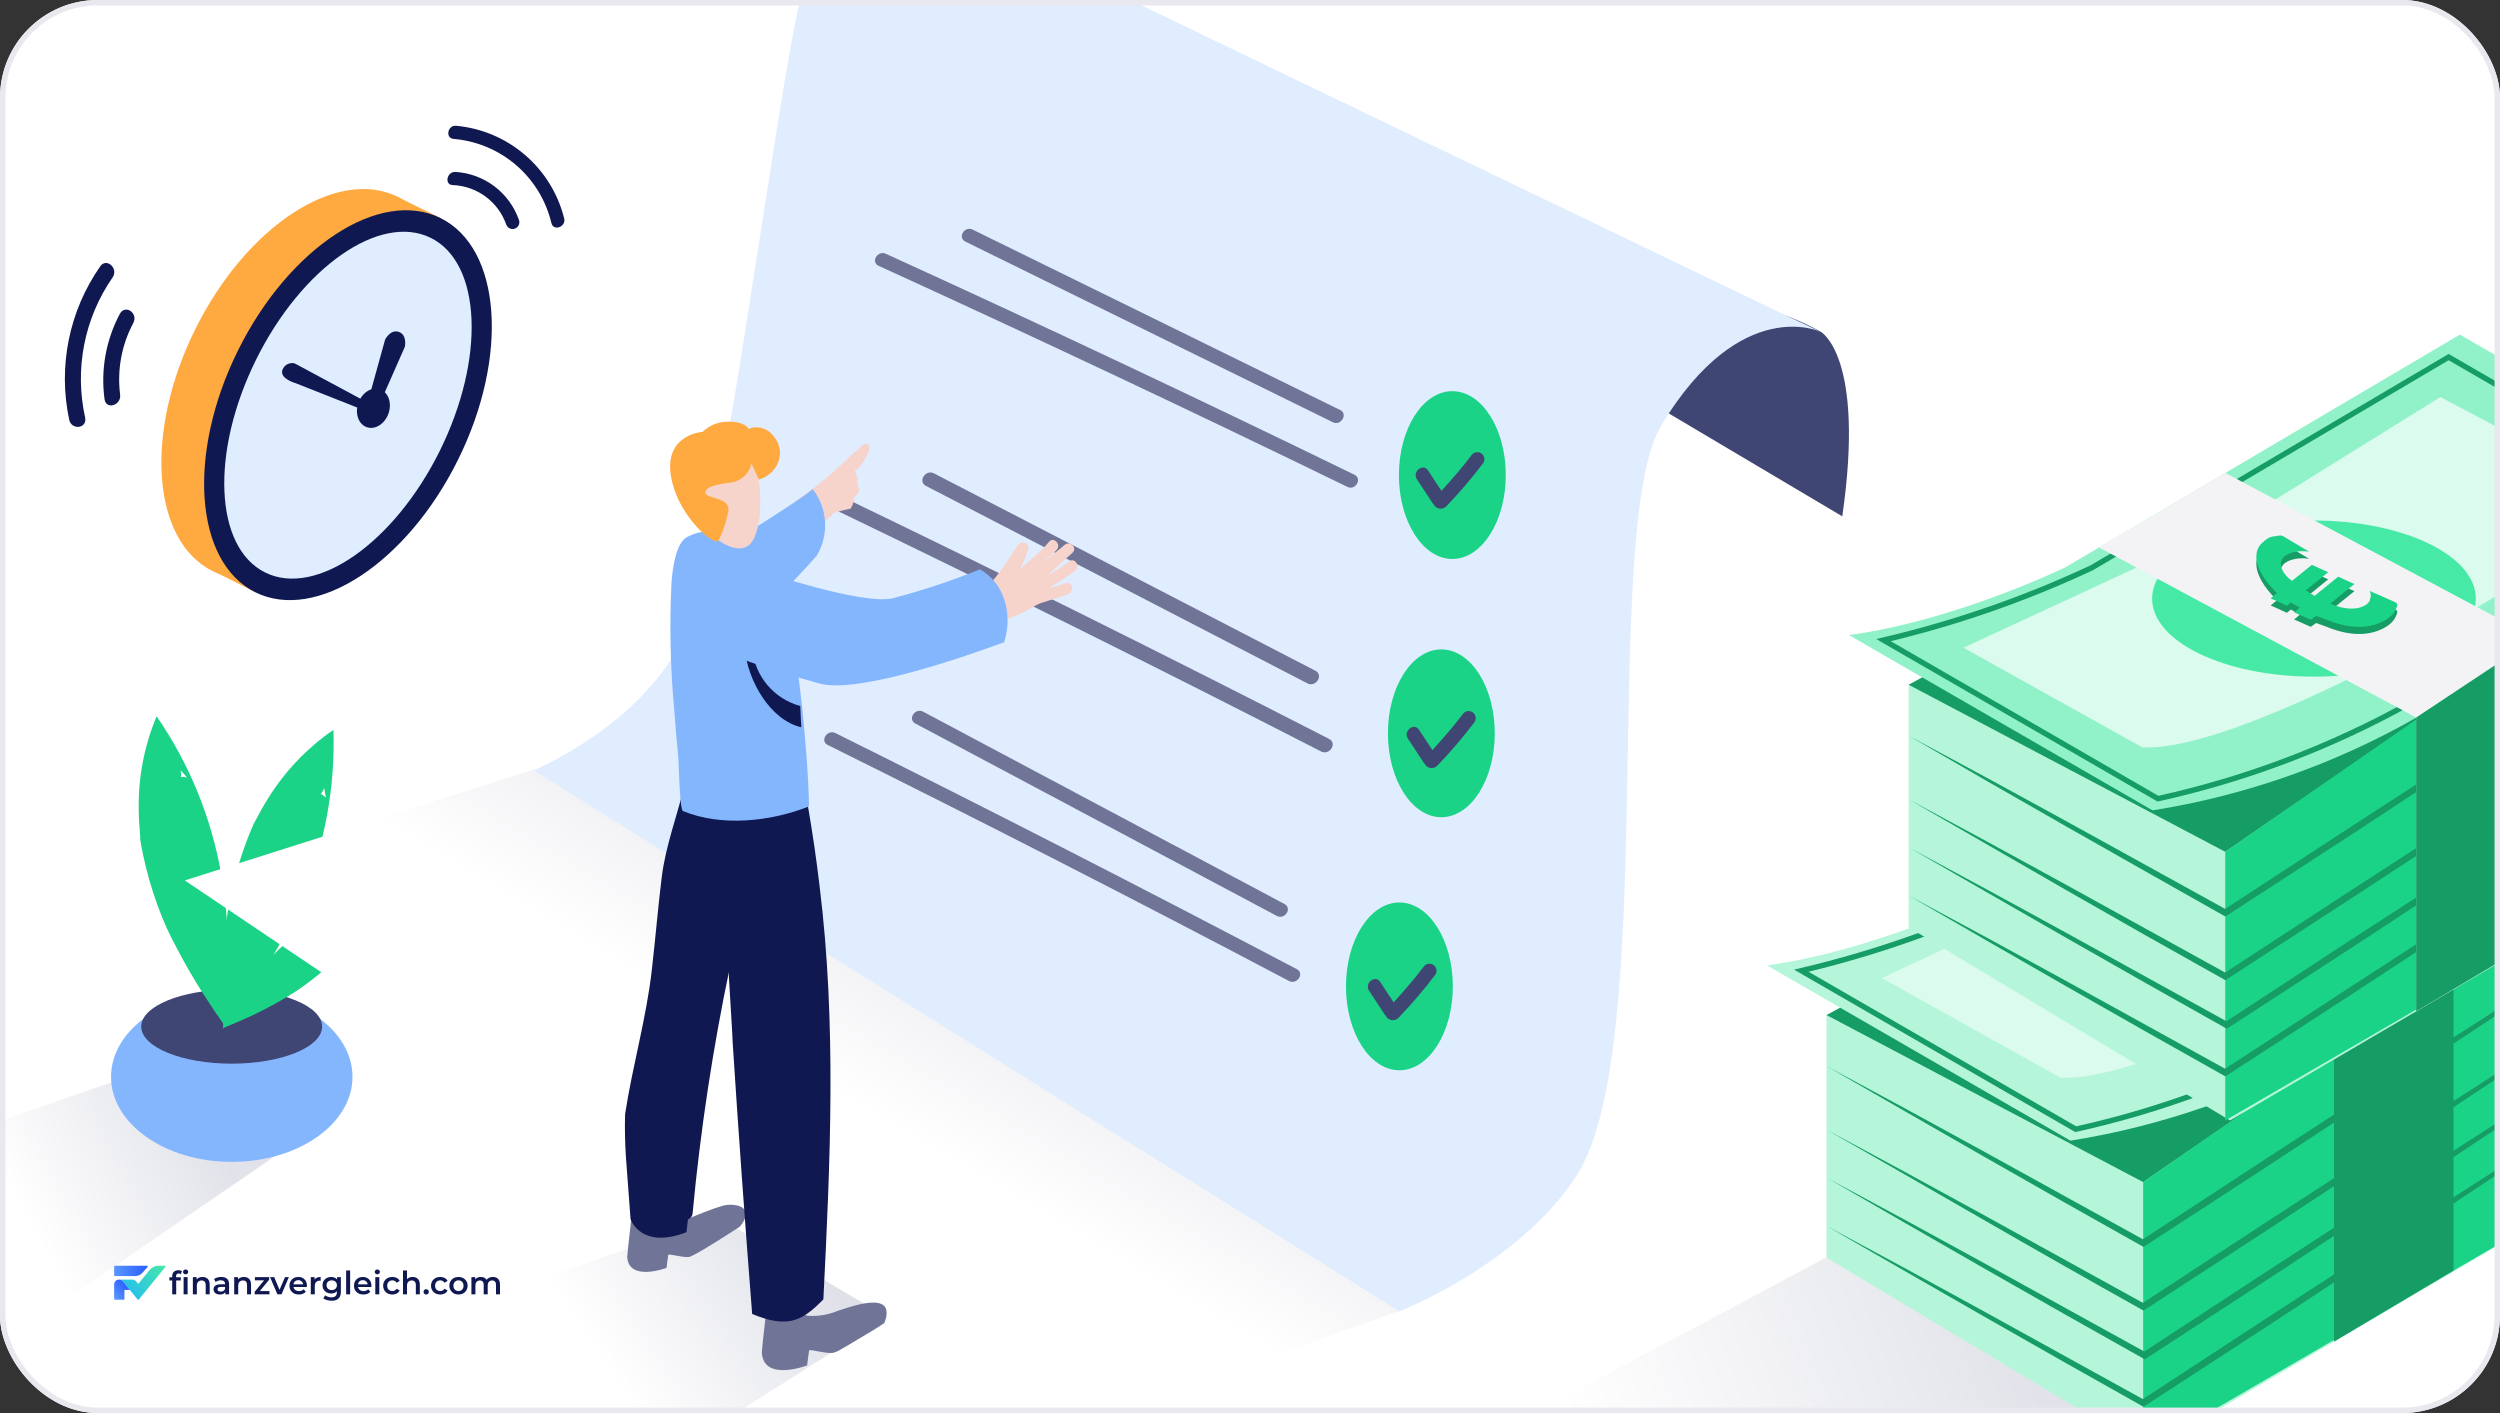 <?xml version="1.0" encoding="UTF-8"?>
<svg xmlns="http://www.w3.org/2000/svg" width="460" height="260" viewBox="0 0 460 260" fill="none">
  <rect x="0" y="0" width="460" height="260" fill="#333333" stroke="none"/>
  <g clip-path="url(#clip0_114_419)">
    <rect width="460" height="260" rx="18" fill="white"></rect>
    <path style="mix-blend-mode:multiply" opacity="0.3" d="M-87 236.455L24.361 197.807L55.149 209.598L-22.149 262.658C-33.485 255.315 -76.002 244.318 -87 236.455Z" fill="url(#paint0_linear_114_419)"></path>
    <path d="M42.644 213.787C54.912 213.787 64.858 206.779 64.858 198.134C64.858 189.489 54.912 182.48 42.644 182.48C30.375 182.48 20.43 189.489 20.43 198.134C20.43 206.779 30.375 213.787 42.644 213.787Z" fill="#84B6FE"></path>
    <path d="M42.631 195.715C51.822 195.715 59.273 192.66 59.273 188.892C59.273 185.124 51.822 182.069 42.631 182.069C33.439 182.069 25.988 185.124 25.988 188.892C25.988 192.66 33.439 195.715 42.631 195.715Z" fill="#404674"></path>
    <path d="M42.017 177.509C42.017 174.436 41.908 171.352 41.666 168.291C41.602 167.485 41.529 166.678 41.449 165.872C41.449 165.739 41.328 164.783 41.267 164.299C41.207 163.815 41.026 162.654 41.026 162.702C40.921 162.081 40.812 161.456 40.7 160.827C38.876 150.406 34.823 140.503 28.819 131.795C26.563 137.181 25.44 142.975 25.52 148.815C25.52 150.509 25.652 152.19 25.798 153.872C25.798 154.319 25.798 154.513 25.798 154.585C25.798 154.658 25.798 154.489 25.87 154.876C26.015 155.698 26.16 156.533 26.329 157.295C26.987 160.431 27.867 163.515 28.964 166.525C29.96 169.297 31.172 171.987 32.59 174.569C34.101 177.473 35.744 180.303 37.509 183.037C38.887 185.19 40.192 187.126 41.509 188.965C41.824 185.215 42.017 181.368 42.017 177.509ZM33.279 142.936C33.344 142.532 33.319 142.119 33.206 141.726C33.633 142.162 34.036 142.609 34.415 143.069C34.044 142.972 33.661 142.931 33.279 142.948V142.936Z" fill="#1AD387"></path>
    <path d="M47.746 179.892C49.414 177.303 50.985 174.654 52.435 171.945C52.814 171.243 53.184 170.533 53.547 169.815L54.248 168.4L54.913 166.924C55.163 166.344 55.408 165.759 55.65 165.17C59.755 155.408 61.701 144.873 61.355 134.287C56.544 137.597 52.467 141.863 49.377 146.819C48.471 148.247 47.673 149.723 46.876 151.223L46.537 151.852C46.537 151.852 46.598 151.767 46.441 152.13C46.114 152.904 45.788 153.678 45.486 154.465C44.346 157.455 43.421 160.524 42.718 163.646C42.047 166.51 41.603 169.422 41.389 172.356C41.086 175.622 40.953 178.888 40.941 182.166C40.941 184.731 40.941 187.005 41.099 189.316C43.431 186.267 45.667 183.134 47.746 179.892ZM59.058 146.021C59.326 145.717 59.524 145.358 59.638 144.969C59.759 145.565 59.868 146.166 59.965 146.771C59.699 146.497 59.393 146.265 59.058 146.082V146.021Z" fill="#1AD387"></path>
    <path d="M47.623 186.251C49.356 185.396 51.052 184.473 52.712 183.481L53.993 182.695L54.827 182.15L55.661 181.57L56.615 180.868C61.979 176.927 66.428 171.872 69.656 166.049C65.994 166.281 62.419 167.265 59.153 168.94C58.211 169.424 57.292 169.957 56.386 170.513L55.999 170.743C55.999 170.743 55.999 170.743 55.854 170.864C55.431 171.178 55.008 171.493 54.645 171.819C53.053 173.049 51.551 174.391 50.149 175.836C48.863 177.164 47.683 178.592 46.62 180.106C45.412 181.763 44.276 183.493 43.212 185.259C42.378 186.638 41.653 187.92 40.988 189.166C43.236 188.295 45.448 187.316 47.623 186.251ZM64.64 171.662C64.883 171.586 65.105 171.458 65.293 171.287C65.164 171.65 65.031 172.009 64.894 172.364C64.848 172.114 64.762 171.873 64.64 171.65V171.662Z" fill="#1AD387"></path>
    <path style="mix-blend-mode:multiply" d="M188.5 266L258 241L98.5 141.5L34 162C40.887 166.72 181.727 261.109 188.5 266Z" fill="url(#paint1_linear_114_419)"></path>
    <path d="M335.069 61.077C335.069 61.077 343.231 65.606 338.98 95.008L289.434 65.619C289.434 65.619 309.709 46.839 335.069 61.077Z" fill="#404674"></path>
    <path d="M335.07 61.077C335.07 61.077 320.376 54.017 305.733 78.16C294.285 97.07 305.486 192.586 290.087 216.312C279.474 232.795 257.451 241.291 257.451 241.291L98.158 141.742C98.158 141.742 118.238 133.481 125.8 117.064C132.163 103.269 143.233 15.27 147.249 0.041C149.987 -10.321 159.609 -15.998 169.975 -15.62C178.098 -15.359 185.022 -11.065 192.141 -7.633L236.472 13.717L328.303 57.893L335.07 61.077Z" fill="#E0EDFF"></path>
    <path style="mix-blend-mode:multiply" d="M12 265.695L132.139 224L163.234 242.374L81.963 293.963C69.733 286.042 23.865 274.178 12 265.695Z" fill="url(#paint2_linear_114_419)"></path>
    <path d="M267.23 102.852C272.659 102.852 277.061 95.94 277.061 87.413C277.061 78.887 272.659 71.975 267.23 71.975C261.8 71.975 257.398 78.887 257.398 87.413C257.398 95.94 261.8 102.852 267.23 102.852Z" fill="#1AD387"></path>
    <path d="M270.881 83.602C269.108 85.938 267.204 88.157 265.222 90.31L262.758 86.552C261.832 85.155 259.798 86.787 260.711 88.183L263.67 92.686C263.67 92.686 263.736 92.686 263.775 92.79C263.877 92.997 264.028 93.177 264.213 93.315C264.398 93.452 264.614 93.544 264.842 93.582C265.07 93.621 265.303 93.604 265.523 93.534C265.744 93.465 265.944 93.344 266.109 93.181C268.545 90.642 270.83 87.962 272.954 85.155C273.114 84.879 273.166 84.553 273.102 84.24C273.038 83.927 272.862 83.649 272.606 83.457C272.351 83.266 272.034 83.175 271.716 83.202C271.398 83.228 271.101 83.371 270.881 83.602Z" fill="#404674"></path>
    <path d="M265.208 150.368C270.638 150.368 275.039 143.456 275.039 134.929C275.039 126.403 270.638 119.491 265.208 119.491C259.779 119.491 255.377 126.403 255.377 134.929C255.377 143.456 259.779 150.368 265.208 150.368Z" fill="#1AD387"></path>
    <path d="M269.225 131.302C267.451 133.638 265.548 135.856 263.566 138.01L261.101 134.277C260.176 132.881 258.142 134.512 259.054 135.908L262.014 140.411C262.014 140.411 262.079 140.411 262.118 140.515C262.221 140.722 262.371 140.902 262.557 141.04C262.742 141.178 262.958 141.269 263.186 141.308C263.413 141.346 263.647 141.33 263.867 141.26C264.087 141.19 264.288 141.069 264.452 140.907C266.888 138.367 269.174 135.687 271.298 132.881C271.489 132.605 271.567 132.265 271.514 131.933C271.462 131.601 271.283 131.302 271.016 131.099C270.749 130.895 270.413 130.802 270.079 130.84C269.746 130.878 269.44 131.043 269.225 131.302Z" fill="#404674"></path>
    <path d="M257.489 196.932C262.919 196.932 267.32 190.02 267.32 181.493C267.32 172.967 262.919 166.055 257.489 166.055C252.06 166.055 247.658 172.967 247.658 181.493C247.658 190.02 252.06 196.932 257.489 196.932Z" fill="#1AD387"></path>
    <path d="M262.078 177.722C260.305 180.058 258.401 182.277 256.419 184.43L253.955 180.671C253.029 179.275 250.995 180.906 251.908 182.303L254.868 186.805C254.868 186.805 254.933 186.805 254.972 186.91C255.075 187.117 255.225 187.296 255.41 187.434C255.596 187.572 255.811 187.664 256.039 187.702C256.267 187.74 256.5 187.724 256.721 187.654C256.941 187.584 257.141 187.463 257.306 187.301C259.742 184.761 262.028 182.082 264.151 179.275C264.311 178.998 264.364 178.673 264.3 178.36C264.236 178.047 264.059 177.769 263.804 177.577C263.548 177.386 263.231 177.295 262.913 177.321C262.595 177.348 262.298 177.491 262.078 177.722Z" fill="#404674"></path>
    <path d="M246.627 75.459L178.969 42.246C177.47 41.515 176.101 43.733 177.666 44.477L245.271 77.704C246.705 78.421 248.074 76.203 246.627 75.459Z" fill="#707497"></path>
    <path d="M249.235 87.361C220.663 73.44 191.917 59.885 162.997 46.695C161.485 46.004 160.116 48.222 161.694 48.927C190.605 62.125 219.35 75.68 247.931 89.592C249.352 90.323 250.721 88.104 249.235 87.361Z" fill="#707497"></path>
    <path d="M242.038 123.419L171.851 87.1C170.3 86.29 168.813 88.6 170.378 89.409L240.565 125.742C242.117 126.538 243.603 124.228 242.038 123.419Z" fill="#707497"></path>
    <path d="M244.555 135.961C214.887 120.744 185.033 105.897 154.992 91.419C153.428 90.663 151.928 92.959 153.519 93.729C183.56 108.207 213.414 123.054 243.081 138.27C244.633 139.067 246.119 136.77 244.555 135.961Z" fill="#707497"></path>
    <path d="M236.354 166.342L169.857 130.949C168.384 130.166 166.937 132.346 168.423 133.129L234.92 168.522C236.393 169.305 237.828 167.138 236.354 166.342Z" fill="#707497"></path>
    <path d="M238.608 178.322C210.497 163.532 182.203 149.054 153.727 134.89C152.24 134.146 150.793 136.326 152.293 137.07C180.76 151.19 209.054 165.668 237.174 180.502C238.647 181.258 240.108 179.105 238.608 178.322Z" fill="#707497"></path>
    <path d="M124.066 225.343C124.066 225.343 131.954 221.833 133.858 221.689C135.762 221.545 138.93 222.198 136.166 225.682C136.166 225.682 127.873 231.111 126.778 231.281C125.683 231.451 123.023 230.616 122.958 230.903C122.892 231.19 122.645 233.291 122.645 233.291C122.645 233.291 115.708 235.901 115.408 231.294C115.408 230.694 116.412 222.068 116.412 222.068" fill="#707497"></path>
    <path d="M115.016 204.997C116.385 196.071 118.927 187.418 119.944 178.388C120.596 172.711 121.066 166.995 121.77 161.318C122.474 155.641 124.586 150.146 125.942 144.522C125.977 144.391 125.968 144.252 125.916 144.127C125.864 144.002 125.773 143.897 125.655 143.83C125.655 143.634 125.772 143.439 125.838 143.243C126.542 142.577 127.259 141.938 127.95 141.337L137.651 147.863C137.651 147.863 137.651 153.801 137.286 162.427C136.164 167.451 135.304 171.928 134.026 176.691C134.161 176.844 134.259 177.026 134.311 177.223C134.363 177.42 134.368 177.627 134.326 177.826C131.171 192.822 128.872 207.985 127.441 223.242C127.423 223.494 127.332 223.736 127.18 223.937C127.027 224.139 126.819 224.292 126.581 224.377L126.307 226.726C117.871 229.989 116.02 224.312 116.02 224.312C116.02 224.312 115.641 219.47 115.159 212.762C115.003 210.152 114.937 207.568 115.016 204.997Z" fill="#101851"></path>
    <path d="M174.826 111.948L175.047 112.026C174.943 111.891 174.872 111.732 174.84 111.564C174.809 111.396 174.817 111.222 174.866 111.058C174.914 110.894 175.001 110.743 175.118 110.619C175.236 110.495 175.382 110.4 175.543 110.343C176.012 110.186 176.495 110.056 176.977 109.899C177.015 109.842 177.059 109.79 177.108 109.742C177.264 109.603 177.434 109.48 177.616 109.377C177.701 109.248 177.817 109.141 177.954 109.068C178.091 108.995 178.244 108.958 178.398 108.959H178.763C179.168 108.868 179.585 108.79 180.067 108.698L181.541 108.372C181.585 108.238 181.656 108.113 181.749 108.007C183.78 105.564 185.632 102.978 187.291 100.268C187.891 99.354 189.586 99.903 189.168 101.051C188.783 102.346 188.281 103.604 187.669 104.809C189.846 102.591 191.033 102.095 193.015 99.694C193.862 98.676 195.296 100.137 194.462 101.142C193.954 101.756 191.946 103.309 191.437 103.909C192.415 103.008 194.892 101.155 195.883 100.268C196.874 99.38 198.321 100.842 197.331 101.716C195.749 103.126 194.188 104.557 192.65 106.01C194.045 105.149 195.414 104.248 196.744 103.283C197.813 102.5 198.83 104.287 197.774 105.057C196.248 106.167 194.671 107.198 193.054 108.163C194.074 107.952 195.076 107.664 196.053 107.302C197.278 106.819 197.813 108.803 196.6 109.286C195.596 109.677 194.553 110.004 193.523 110.33L191.972 110.826C191.363 110.989 190.783 111.244 190.251 111.583C188.233 112.827 186.033 113.747 183.731 114.31L183.301 114.571C183.166 114.648 183.013 114.688 182.858 114.688C182.702 114.688 182.55 114.648 182.414 114.571C179.694 115.112 176.877 114.886 174.278 113.919C173.066 113.475 173.613 111.491 174.826 111.948Z" fill="#F6D4CC"></path>
    <path d="M144.706 95.322C145.085 94.9 145.495 94.507 145.932 94.147C145.923 94.177 145.923 94.209 145.932 94.238C145.923 94.279 145.928 94.322 145.945 94.36C145.962 94.398 145.991 94.43 146.028 94.45C146.064 94.47 146.106 94.479 146.147 94.473C146.189 94.468 146.227 94.45 146.258 94.421L147.066 93.808C147.019 93.906 146.988 94.012 146.975 94.121C146.947 94.333 147 94.547 147.124 94.721C147.247 94.895 147.431 95.016 147.64 95.061C147.76 95.096 147.886 95.104 148.009 95.084C148.133 95.064 148.25 95.017 148.353 94.945C148.455 94.874 148.541 94.781 148.602 94.672C148.664 94.563 148.7 94.442 148.709 94.317L149.048 94.121C149.035 94.207 149.035 94.296 149.048 94.382C149.046 94.507 149.076 94.63 149.134 94.74C149.192 94.85 149.277 94.944 149.381 95.013C149.485 95.082 149.604 95.124 149.728 95.134C149.852 95.145 149.977 95.124 150.091 95.074L150.443 94.917C150.502 94.977 150.574 95.025 150.652 95.056C150.731 95.088 150.815 95.103 150.899 95.1C151.666 95.111 152.432 95.076 153.194 94.995C153.155 94.959 153.125 94.914 153.107 94.864C153.089 94.814 153.084 94.76 153.091 94.707C153.099 94.654 153.12 94.604 153.151 94.561C153.183 94.518 153.224 94.483 153.273 94.46C154.264 94.112 155.279 93.837 156.311 93.638H156.428L156.506 93.573C156.935 92.995 157.134 92.279 157.067 91.563C157.36 91.386 157.609 91.145 157.797 90.858C157.984 90.571 158.104 90.246 158.149 89.906C158.083 89.875 158.029 89.825 157.993 89.762C157.906 89.612 157.844 89.449 157.81 89.279C157.727 89.036 157.687 88.78 157.693 88.522C157.695 88.461 157.716 88.401 157.754 88.352C157.791 88.303 157.843 88.267 157.901 88.248C157.732 87.713 157.51 87.178 157.301 86.695C158.583 85.616 159.518 84.181 159.987 82.571C160.034 82.421 160.032 82.26 159.98 82.111C159.928 81.963 159.829 81.835 159.699 81.747C159.568 81.659 159.413 81.615 159.256 81.623C159.099 81.63 158.948 81.688 158.827 81.788C158.335 82.194 157.869 82.63 157.432 83.093C157.33 83.117 157.236 83.166 157.158 83.237C154.827 85.544 152.372 87.722 149.804 89.762C149.374 90.102 144.302 93.599 144.589 93.847C144.484 93.912 139.386 99.367 144.706 95.322ZM147.431 94.017C147.44 94.044 147.454 94.069 147.473 94.09C147.492 94.111 147.515 94.127 147.541 94.139C147.567 94.15 147.595 94.155 147.624 94.154C147.652 94.154 147.68 94.147 147.705 94.134C147.767 94.225 147.848 94.301 147.943 94.358C148.037 94.414 148.143 94.449 148.253 94.46C148.228 94.518 148.192 94.57 148.147 94.613C148.102 94.657 148.049 94.691 147.991 94.714C147.933 94.737 147.871 94.748 147.808 94.747C147.746 94.746 147.684 94.733 147.627 94.708C147.569 94.683 147.518 94.647 147.474 94.603C147.431 94.558 147.396 94.505 147.373 94.446C147.35 94.388 147.339 94.326 147.34 94.263C147.341 94.201 147.354 94.139 147.379 94.082L147.431 94.017Z" fill="#F6D4CC"></path>
    <path d="M145.605 93.964C146.557 93.655 147.442 93.168 148.212 92.528C148.364 92.393 148.541 92.288 148.733 92.222C148.925 92.156 149.128 92.128 149.331 92.141C149.534 92.155 149.732 92.209 149.914 92.3C150.096 92.391 150.258 92.517 150.39 92.672C150.576 92.314 150.737 91.943 150.872 91.563C151.031 91.189 151.326 90.889 151.697 90.724C152.068 90.558 152.487 90.54 152.871 90.673C153.255 90.805 153.575 91.078 153.765 91.437C153.955 91.796 154.003 92.214 153.897 92.607C153.425 94.16 152.482 95.528 151.198 96.522C149.875 97.355 148.413 97.943 146.882 98.258C146.609 98.319 146.325 98.31 146.057 98.23C145.789 98.151 145.545 98.004 145.349 97.805C145.153 97.605 145.011 97.358 144.938 97.088C144.864 96.817 144.86 96.533 144.927 96.261L144.835 96.104C144.657 95.718 144.637 95.277 144.781 94.876C144.925 94.475 145.221 94.148 145.605 93.964Z" fill="#F6D4CC"></path>
    <path d="M126.883 105.083C127.509 104.104 148.253 91.537 149.518 89.971C150.863 91.687 151.66 93.77 151.804 95.947C151.949 98.124 151.433 100.294 150.326 102.173C150.326 102.173 138.696 115.811 132.646 117.024" fill="#84B6FE"></path>
    <path d="M141.341 238.328L146.035 240.012C146.176 240.437 146.424 240.819 146.755 241.121C147.086 241.422 147.489 241.634 147.926 241.734C148.09 241.932 148.323 242.063 148.578 242.1C150.478 242.236 152.384 241.928 154.145 241.199C156.388 240.494 165.15 237.141 162.724 243.431C161.121 244.553 159.334 245.532 157.705 246.524C156.779 247.085 155.866 247.646 154.914 248.168C154.412 248.509 153.857 248.765 153.271 248.925C151.968 249.121 148.956 248.168 148.877 248.494C148.799 248.821 148.512 251.235 148.512 251.235C148.512 251.235 140.533 254.289 140.181 248.938C140.142 248.233 141.341 238.328 141.341 238.328Z" fill="#707497"></path>
    <path d="M134.745 190.329C133.767 174.551 133.233 158.668 129.895 143.164C129.751 139.132 127.144 141.703 127.287 140.11C128.708 127.125 147.601 142.577 147.601 142.577C148.37 143.203 148.462 147.184 148.618 148.084C149.487 153.07 150.218 158.072 150.809 163.092C153.938 188.436 152.777 213.663 151.5 239.085C147.484 243.196 144.863 244.422 138.396 241.773C137.092 225.134 135.879 208.495 134.81 191.829L134.745 190.329Z" fill="#101851"></path>
    <path d="M124.066 130.649C123.337 122.841 123.167 114.991 123.557 107.158C123.701 105.109 124.261 100.072 126.308 98.884C130.807 96.274 137.065 98.61 140.859 101.403C145.918 105.135 148.839 139.85 148.852 148.385C141.889 151.138 132.789 152.182 125.669 149.233C125.044 148.972 124.9 140.45 124.809 139.393C124.535 136.535 124.274 133.598 124.066 130.649Z" fill="#84B6FE"></path>
    <path d="M138.409 119.334C138.623 121.791 139.586 124.122 141.167 126.013C142.748 127.903 144.871 129.262 147.249 129.905C147.249 130.388 147.406 133.39 147.445 133.82C141.76 132.515 137.574 125.325 137.014 119.282C136.949 118.421 138.409 118.421 138.409 119.334Z" fill="#101851"></path>
    <path d="M138.616 84.02C139.059 84.228 141.223 93.951 138.694 99.132C136.164 104.313 127.924 96.927 126.385 92.333C124.847 87.739 130.284 80.091 138.616 84.02Z" fill="#F6D4CC"></path>
    <path d="M138.264 85.26C138.1 86.094 137.697 86.863 137.104 87.473C136.512 88.082 135.755 88.506 134.926 88.692C132.149 89.162 129.88 89.397 129.789 90.624C129.697 91.85 134.509 91.341 134 94.095C133.652 95.946 133.056 97.742 132.227 99.433C131.692 100.738 124.69 95.126 123.452 87.596C122.213 80.066 128.993 79.466 129.28 79.466C130.497 78.282 132.121 77.609 133.818 77.586C137.103 77.495 137.729 78.891 137.729 78.891C138.534 78.574 139.42 78.533 140.251 78.774C141.081 79.015 141.808 79.524 142.319 80.222C144.783 83.081 143.244 87.152 139.646 88.249L138.264 85.26Z" fill="#FFA941"></path>
    <path d="M140.519 105.214C140.519 105.214 158.317 111.243 164.08 110.121C169.603 108.694 175.026 106.902 180.313 104.757C184.942 107.367 186.35 113.174 184.772 118.16C178.005 120.665 157.9 127.726 150.767 125.768C142.136 123.406 132.513 119.895 132.513 119.895C132.513 119.895 123.178 113.749 140.519 105.214Z" fill="#84B6FE"></path>
    <path d="M37.973 104.422L46.989 108.97L43.291 103.37L37.973 104.422Z" fill="#FFA941"></path>
    <path d="M72.273 35.809L81.072 40.128L73.832 40.853L72.273 35.809Z" fill="#FFA941"></path>
    <path d="M76.414 80.695C85.826 61.682 84.391 41.773 73.206 36.226C62.022 30.679 45.325 41.594 35.912 60.606C26.5 79.619 27.936 99.528 39.12 105.075C50.304 110.622 67.001 99.707 76.414 80.695Z" fill="#FFA941"></path>
    <path d="M84.277 84.598C93.69 65.585 92.254 45.676 81.07 40.129C69.885 34.582 53.188 45.498 43.776 64.51C34.363 83.522 35.799 103.431 46.983 108.979C58.167 114.526 74.864 103.61 84.277 84.598Z" fill="#101851"></path>
    <path d="M80.93 82.938C89.347 65.937 88.602 48.401 79.266 43.771C69.93 39.14 55.538 49.168 47.121 66.169C38.704 83.17 39.449 100.706 48.785 105.336C58.121 109.967 72.513 99.939 80.93 82.938Z" fill="#E0EDFF"></path>
    <path d="M70.025 73.95L74.497 63.801C74.497 63.801 74.968 61.648 73.409 61.079C71.85 60.511 70.859 62.482 70.859 62.482L67.789 73.563" fill="#101851"></path>
    <path d="M67.789 74.156L54.422 66.97C54.186 66.84 53.916 66.785 53.648 66.813C53.253 66.83 52.873 66.973 52.565 67.221C52.256 67.469 52.034 67.809 51.932 68.192C51.545 69.74 54.446 70.526 54.446 70.526L66.677 75.365" fill="#101851"></path>
    <path d="M71.474 76.105C72.158 74.186 71.474 72.188 69.946 71.643C68.418 71.097 66.625 72.211 65.942 74.13C65.258 76.05 65.942 78.048 67.469 78.593C68.997 79.138 70.79 78.025 71.474 76.105Z" fill="#101851"></path>
    <path d="M95.49 40.478C94.628 38.012 93.056 35.856 90.972 34.282C88.888 32.708 86.385 31.787 83.778 31.635C82.183 31.563 81.724 34.055 83.331 34.055C85.505 34.144 87.601 34.883 89.351 36.177C91.1 37.471 92.422 39.26 93.145 41.313C93.2 41.467 93.284 41.609 93.394 41.73C93.503 41.852 93.636 41.95 93.783 42.02C93.931 42.09 94.091 42.131 94.254 42.139C94.417 42.148 94.58 42.124 94.734 42.069C94.888 42.014 95.03 41.929 95.151 41.82C95.272 41.71 95.371 41.578 95.441 41.43C95.511 41.282 95.552 41.122 95.56 40.959C95.568 40.796 95.544 40.632 95.49 40.478Z" fill="#101851"></path>
    <path d="M83.937 23.143C82.341 22.986 81.882 25.454 83.49 25.563C87.733 25.924 91.755 27.616 94.982 30.398C98.209 33.181 100.477 36.911 101.461 41.059C101.86 42.619 104.205 41.724 103.806 40.176C102.666 35.626 100.141 31.543 96.582 28.492C93.022 25.441 88.604 23.572 83.937 23.143Z" fill="#101851"></path>
    <path d="M18.443 49.007C15.609 53.063 13.639 57.66 12.656 62.511C11.672 67.362 11.696 72.363 12.727 77.204C13.138 79.213 16.087 78.874 15.664 76.829C14.683 72.416 14.625 67.848 15.495 63.411C16.364 58.975 18.142 54.766 20.715 51.051C21.864 49.394 19.591 47.337 18.443 49.007Z" fill="#101851"></path>
    <path d="M22.055 57.74C19.5 62.538 18.511 68.016 19.227 73.406C19.481 75.474 22.345 74.615 22.103 72.607C21.527 68.075 22.372 63.476 24.521 59.446C25.488 57.631 23.07 55.926 22.055 57.74Z" fill="#101851"></path>
    <path d="M360.384 121.205C360.384 121.205 361.026 131.162 353.283 131.777C353.283 131.777 359.834 134.502 360.934 139.717C360.934 139.717 361.747 132.432 368.402 131.686C366.045 131.163 363.948 129.825 362.481 127.908C361.014 125.99 360.271 123.616 360.384 121.205Z" fill="white"></path>
    <path style="mix-blend-mode:multiply" opacity="0.3" d="M296.763 288.553C302.224 290.223 302.492 297.662 308.003 298.602C311.385 299.18 313.38 309.538 316.744 309.565L325.054 322.368L399.403 262.757L337.664 230.495L271.012 266.032C280.543 273.82 286.208 285.334 296.763 288.553Z" fill="url(#paint3_linear_114_419)"></path>
    <path d="M487.531 153.128L336.08 186.772V231.408L395.219 266.939L487.531 212.83V153.128Z" fill="#B5F6DB"></path>
    <path d="M488.068 153.036L394.341 217.507L336.08 186.772L380.009 162.823" fill="#169C65"></path>
    <path d="M325.102 177.627L380.965 209.883C398.017 207.168 414.438 201.398 429.44 192.851C454.437 178.597 488.867 152.067 488.867 152.067L437.523 122.274L364.903 165.155C364.903 165.155 344.819 174.955 325.102 177.627Z" fill="#B5F6DB"></path>
    <path d="M331.441 178.61L381.934 207.773C398.092 204.206 413.648 198.315 428.116 190.283C450.715 177.391 481.831 153.416 481.831 153.416L435.426 126.48L369.763 165.247C357.485 171.013 344.643 175.492 331.441 178.61Z" stroke="#169C65" stroke-miterlimit="10"></path>
    <path d="M394.342 217.507V266.938L487.531 212.83L488.88 152.001L394.342 217.507Z" fill="#1AD387"></path>
    <path d="M399.347 155.303L433.908 133.83L471.744 153.822C471.744 153.822 432.31 177.693 429.323 179.356C426.335 181.02 393.53 199.008 379.145 198.301L346.234 179.959L399.347 155.303Z" fill="#DAFBED"></path>
    <path d="M336.08 196.166C345.88 201.406 355.658 206.712 365.414 212.084C375.17 217.455 384.908 222.831 394.63 228.211H394.014L417.295 212.974L440.641 197.829L464.053 182.789C471.862 177.793 479.696 172.828 487.557 167.893C479.879 173.134 472.18 178.304 464.459 183.405L441.27 198.773L418.028 214.062L394.708 229.233L394.407 229.43L394.092 229.259C384.389 223.827 374.707 218.346 365.047 212.817C355.387 207.289 345.731 201.738 336.08 196.166Z" fill="#169C65"></path>
    <path d="M336.08 207.865C345.88 213.105 355.658 218.411 365.414 223.783C375.17 229.154 384.908 234.53 394.63 239.91H394.014L417.295 224.674L440.641 209.529L464.053 194.488C471.862 189.492 479.696 184.527 487.557 179.592C479.879 184.833 472.18 190.003 464.459 195.104L441.27 210.472L418.028 225.774L394.708 240.945L394.407 241.142L394.092 240.972C384.354 235.53 374.659 230.028 365.008 224.464C355.356 218.9 345.714 213.367 336.08 207.865Z" fill="#169C65"></path>
    <path d="M336.342 216.826C346.142 222.067 355.919 227.373 365.676 232.744C375.432 238.116 385.17 243.491 394.891 248.872H394.276L417.543 233.635L440.89 218.49L464.302 203.502C472.11 198.506 479.945 193.541 487.805 188.606C480.128 193.846 472.429 199.017 464.708 204.118L441.519 219.486L418.264 234.749L394.944 249.92L394.642 250.116L394.328 249.946C384.624 244.513 374.942 239.033 365.282 233.504C355.622 227.975 345.976 222.416 336.342 216.826Z" fill="#169C65"></path>
    <path d="M336.08 225.578C345.88 230.818 355.658 236.124 365.414 241.496C375.17 246.867 384.908 252.243 394.63 257.623H394.014L417.295 242.387L440.641 227.242L464.053 212.201C471.862 207.205 479.696 202.24 487.557 197.305C479.879 202.546 472.18 207.716 464.459 212.817L441.27 228.185L418.028 243.474L394.708 258.645L394.407 258.842L394.092 258.671C384.389 253.239 374.707 247.758 365.047 242.229C355.387 236.701 345.731 231.15 336.08 225.578Z" fill="#169C65"></path>
    <path d="M371.1 161.5L429.453 192.799V246.868L451.437 233.792V178.23L394.341 147.783L371.1 161.5Z" fill="#169C65"></path>
    <path d="M502.649 92.351L351.186 125.995V170.631L410.325 206.162L502.649 152.053V92.351Z" fill="#B5F6DB"></path>
    <path d="M503.173 92.259L409.447 156.731L351.186 125.995L395.114 102.046" fill="#169C65"></path>
    <path d="M340.207 116.851L396.071 149.106C413.122 146.392 429.544 140.622 444.545 132.074C469.543 117.82 503.973 91.29 503.973 91.29L452.616 61.563L380.035 104.378C380.035 104.378 359.938 114.178 340.207 116.851Z" fill="#91F2CA"></path>
    <path d="M346.561 117.781L397.066 146.957C413.224 143.39 428.78 137.498 443.248 129.467C465.847 116.575 496.963 92.6 496.963 92.6L450.545 65.703L384.882 104.47C372.602 110.219 359.76 114.679 346.561 117.781Z" stroke="#169C65" stroke-miterlimit="10"></path>
    <path d="M409.447 156.731V206.162L502.65 152.054L503.999 91.225L409.447 156.731Z" fill="#1AD387"></path>
    <path d="M414.465 94.526L449.026 73.053L486.797 93.046C486.797 93.046 447.362 116.916 444.375 118.58C441.388 120.244 408.583 138.232 394.197 137.525L361.287 119.183L414.465 94.526Z" fill="#DAFBED"></path>
    <path d="M425.771 124.502C442.218 124.502 455.55 118.073 455.55 110.143C455.55 102.212 442.218 95.784 425.771 95.784C409.325 95.784 395.992 102.212 395.992 110.143C395.992 118.073 409.325 124.502 425.771 124.502Z" fill="#47E9A6"></path>
    <path d="M351.211 135.376C361.011 140.616 370.789 145.922 380.545 151.294C390.301 156.665 400.039 162.041 409.76 167.421H409.145L432.439 152.211L455.785 137.066L479.197 122.026C487.005 117.03 494.84 112.064 502.701 107.129C495.023 112.37 487.324 117.541 479.603 122.641L456.362 137.996L433.094 153.285L409.774 168.443L409.472 168.64L409.158 168.469C399.454 163.002 389.772 157.521 380.112 152.027C370.452 146.534 360.819 140.983 351.211 135.376Z" fill="#169C65"></path>
    <path d="M351.211 147.088C361.011 152.329 370.789 157.635 380.545 163.006C390.301 168.378 400.039 173.754 409.76 179.134H409.145L432.439 163.923L455.785 148.778L479.197 133.738C487.005 128.742 494.84 123.777 502.701 118.842C495.023 124.082 487.324 129.253 479.603 134.354L456.349 149.787L433.094 164.998L409.774 180.156L409.472 180.352L409.158 180.182C399.445 174.767 389.764 169.286 380.112 163.74C370.461 158.194 360.827 152.643 351.211 147.088Z" fill="#169C65"></path>
    <path d="M351.449 156.049C361.249 161.29 371.027 166.596 380.783 171.967C390.539 177.339 400.278 182.715 409.999 188.095H409.383L432.664 172.858L456.023 157.726L479.435 142.686C487.244 137.69 495.078 132.725 502.939 127.79C495.262 133.031 487.563 138.201 479.842 143.302L456.652 158.67L433.358 173.946L410.038 189.091L409.737 189.287L409.422 189.117C399.719 183.684 390.037 178.204 380.377 172.675C370.717 167.146 361.074 161.604 351.449 156.049Z" fill="#169C65"></path>
    <path d="M351.211 164.788C361.011 170.028 370.789 175.334 380.545 180.706C390.301 186.077 400.039 191.453 409.76 196.833H409.145L432.439 181.623L455.785 166.478L479.197 151.438C487.005 146.442 494.84 141.476 502.701 136.542C495.023 141.782 487.324 146.953 479.603 152.053L456.414 167.421L433.094 182.697L409.774 197.855L409.472 198.052L409.158 197.882C399.454 192.449 389.772 186.968 380.112 181.44C370.452 175.911 360.819 170.36 351.211 164.788Z" fill="#169C65"></path>
    <path d="M386.205 100.723L444.571 132.022V186.091L466.542 173.016V117.453L409.447 87.006L386.205 100.723Z" fill="#F3F3F6"></path>
    <path d="M444.572 132.022L466.543 117.453V173.016L444.572 186.091V132.022Z" fill="#169C65"></path>
    <path d="M433.754 113.208C433.026 113.332 432.2 113.319 431.341 113.171C430.482 113.022 429.613 112.741 428.799 112.35L433.216 108.767C432.19 108.315 431.229 107.891 430.227 107.416L425.898 110.939L424.25 109.961L428.395 106.596C427.36 106.14 426.381 105.708 425.387 105.237L421.729 108.187C421.003 107.666 420.431 107.062 420.074 106.438C419.718 105.814 419.59 105.193 419.703 104.642C419.812 104.245 420.051 103.899 420.406 103.625C420.911 103.247 421.569 102.98 422.338 102.84C423.108 102.7 423.973 102.69 424.88 102.812L423.072 101.744C422.198 101.219 421.215 100.66 420.312 100.103C420.164 99.993 419.983 99.911 419.798 99.868C419.613 99.824 419.434 99.823 419.291 99.865C418.049 100.131 417.714 99.797 416.186 101.241C414.658 102.686 414.407 105.741 418.55 110.021C422.694 114.301 419.011 110.416 419.011 110.416L417.796 111.406C418.803 111.85 419.782 112.281 420.785 112.756L421.527 112.155L423.159 113.12L422.111 113.984C423.155 114.444 424.144 114.88 425.188 115.34C425.516 115.08 426.121 114.657 426.153 114.638C426.186 114.62 427.37 115.075 428.001 115.294C432.819 117.285 436.348 116.888 438.914 115.409C439.186 115.252 439.438 115.08 439.669 114.893C440.39 114.311 440.871 113.583 441.085 112.752C441.173 112.446 441.066 112.253 440.426 111.985C438.981 111.348 437.526 110.707 436.043 110.053C436.227 110.524 436.274 110.982 436.183 111.398C436.092 111.814 435.864 112.18 435.514 112.472C435.049 112.818 434.451 113.068 433.754 113.208Z" fill="#169C65"></path>
    <path d="M433.754 111.898C433.026 112.022 432.2 112.009 431.341 111.861C430.482 111.712 429.613 111.431 428.799 111.04L433.216 107.457C432.19 107.005 431.229 106.581 430.227 106.106L425.898 109.629L424.25 108.651L428.395 105.286C427.36 104.83 426.381 104.398 425.387 103.927L421.729 106.877C421.003 106.356 420.431 105.752 420.074 105.128C419.718 104.504 419.59 103.883 419.703 103.331C419.812 102.935 420.051 102.589 420.406 102.315C420.911 101.937 421.569 101.67 422.338 101.53C423.108 101.39 423.973 101.38 424.88 101.502L423.072 100.434C422.198 99.909 421.215 99.35 420.312 98.793C420.164 98.683 419.983 98.601 419.798 98.558C419.613 98.514 419.434 98.513 419.291 98.555C418.049 98.821 417.714 98.487 416.186 99.931C414.658 101.376 414.407 104.431 418.55 108.711C422.694 112.991 419.011 109.106 419.011 109.106L417.796 110.096C418.803 110.54 419.782 110.971 420.785 111.446L421.527 110.845L423.159 111.81L422.111 112.674C423.155 113.134 424.144 113.57 425.188 114.03C425.516 113.77 426.121 113.347 426.153 113.328C426.186 113.31 427.37 113.765 428.001 113.984C432.819 115.975 436.348 115.578 438.914 114.099C439.186 113.942 439.438 113.77 439.669 113.583C440.39 113.001 440.871 112.273 441.085 111.442C441.173 111.136 441.066 110.943 440.426 110.675C438.981 110.038 437.526 109.396 436.043 108.743C436.227 109.214 436.274 109.672 436.183 110.088C436.092 110.504 435.864 110.87 435.514 111.162C435.049 111.508 434.451 111.758 433.754 111.898Z" fill="#1AD387"></path>
    <path d="M26.183 234.219L27.14 233.146C27.159 233.125 27.171 233.098 27.176 233.07C27.18 233.041 27.176 233.012 27.165 232.986C27.154 232.96 27.135 232.937 27.111 232.921C27.087 232.905 27.06 232.896 27.031 232.896H21.149C21.11 232.896 21.072 232.911 21.044 232.939C21.016 232.968 21 233.006 21 233.045V234.644C21 234.684 21.016 234.722 21.044 234.75C21.072 234.778 21.11 234.794 21.149 234.794H24.9C25.142 234.794 25.381 234.743 25.602 234.644C25.823 234.545 26.021 234.4 26.183 234.219Z" fill="url(#paint4_linear_114_419)"></path>
    <path d="M30.295 232.896C30.324 232.895 30.351 232.904 30.375 232.919C30.399 232.934 30.418 232.956 30.43 232.981C30.443 233.007 30.447 233.036 30.444 233.064C30.44 233.092 30.429 233.119 30.411 233.141L26.656 237.739L25.55 239.099C25.536 239.116 25.518 239.13 25.498 239.139C25.478 239.149 25.456 239.154 25.434 239.154C25.412 239.154 25.39 239.149 25.37 239.139C25.35 239.13 25.332 239.116 25.318 239.099L23.886 237.347L22.622 235.795C22.533 235.685 22.421 235.596 22.294 235.535C22.167 235.474 22.028 235.442 21.887 235.442H24.361C24.493 235.443 24.622 235.472 24.741 235.529C24.86 235.586 24.964 235.668 25.047 235.771L25.355 236.148C25.364 236.16 25.376 236.17 25.39 236.176C25.404 236.183 25.419 236.186 25.434 236.186C25.449 236.186 25.464 236.183 25.478 236.176C25.491 236.17 25.503 236.16 25.513 236.148L26.619 234.794L26.671 234.729L27.502 233.711C27.71 233.456 27.972 233.251 28.269 233.11C28.565 232.969 28.89 232.896 29.218 232.896H30.295Z" fill="url(#paint5_linear_114_419)"></path>
    <path d="M23.886 237.342H22.992C22.965 237.342 22.939 237.353 22.92 237.373C22.901 237.392 22.89 237.418 22.89 237.445V239.003C22.89 239.023 22.886 239.043 22.879 239.061C22.871 239.079 22.86 239.095 22.846 239.109C22.832 239.123 22.816 239.134 22.798 239.142C22.78 239.149 22.76 239.153 22.741 239.153H21.149C21.13 239.153 21.11 239.149 21.092 239.142C21.074 239.134 21.058 239.123 21.044 239.109C21.03 239.095 21.019 239.079 21.011 239.061C21.004 239.043 21 239.023 21 239.003V236.335C21 236.218 21.022 236.102 21.067 235.994C21.111 235.885 21.176 235.787 21.259 235.704C21.341 235.621 21.439 235.555 21.547 235.51C21.654 235.465 21.77 235.442 21.887 235.442C22.027 235.442 22.166 235.473 22.293 235.534C22.42 235.594 22.533 235.682 22.622 235.791L23.886 237.342Z" fill="url(#paint6_linear_114_419)"></path>
    <path d="M31.686 238.151V234.816C31.686 234.485 31.782 234.221 31.975 234.024C32.171 233.823 32.45 233.722 32.811 233.722C32.941 233.722 33.062 233.736 33.176 233.764C33.294 233.791 33.392 233.835 33.471 233.894L33.27 234.45C33.215 234.406 33.153 234.375 33.082 234.355C33.011 234.331 32.939 234.32 32.864 234.32C32.711 234.32 32.595 234.363 32.517 234.45C32.438 234.532 32.399 234.658 32.399 234.828V235.183L32.422 235.514V238.151H31.686ZM31.168 235.608V235.017H33.265V235.608H31.168ZM33.783 238.151V234.993H34.519V238.151H33.783ZM34.154 234.473C34.016 234.473 33.903 234.43 33.812 234.343C33.726 234.256 33.683 234.152 33.683 234.03C33.683 233.904 33.726 233.799 33.812 233.716C33.903 233.63 34.016 233.586 34.154 233.586C34.291 233.586 34.403 233.628 34.489 233.711C34.58 233.789 34.625 233.89 34.625 234.012C34.625 234.142 34.582 234.253 34.495 234.343C34.409 234.43 34.295 234.473 34.154 234.473ZM37.27 234.958C37.521 234.958 37.745 235.007 37.941 235.106C38.142 235.204 38.299 235.356 38.412 235.561C38.526 235.762 38.583 236.022 38.583 236.341V238.151H37.847V236.436C37.847 236.156 37.78 235.947 37.647 235.809C37.517 235.671 37.335 235.602 37.099 235.602C36.926 235.602 36.773 235.638 36.64 235.709C36.506 235.78 36.402 235.886 36.328 236.028C36.257 236.166 36.222 236.341 36.222 236.554V238.151H35.486V234.993H36.186V235.845L36.063 235.585C36.172 235.384 36.332 235.23 36.54 235.124C36.752 235.013 36.995 234.958 37.27 234.958ZM41.455 238.151V237.512L41.413 237.376V236.259C41.413 236.042 41.349 235.874 41.219 235.756C41.09 235.634 40.893 235.573 40.63 235.573C40.453 235.573 40.279 235.6 40.106 235.656C39.937 235.711 39.794 235.788 39.676 235.886L39.388 235.348C39.556 235.218 39.757 235.122 39.988 235.059C40.224 234.992 40.467 234.958 40.718 234.958C41.174 234.958 41.525 235.068 41.773 235.289C42.024 235.506 42.15 235.843 42.15 236.3V238.151H41.455ZM40.465 238.192C40.23 238.192 40.024 238.152 39.847 238.074C39.67 237.991 39.533 237.879 39.435 237.737C39.34 237.591 39.293 237.427 39.293 237.246C39.293 237.069 39.334 236.909 39.417 236.767C39.503 236.625 39.643 236.513 39.835 236.43C40.028 236.347 40.283 236.306 40.601 236.306H41.514V236.797H40.654C40.403 236.797 40.234 236.838 40.147 236.921C40.061 237 40.018 237.098 40.018 237.216C40.018 237.35 40.071 237.457 40.177 237.536C40.283 237.614 40.43 237.654 40.618 237.654C40.799 237.654 40.96 237.613 41.101 237.53C41.247 237.447 41.351 237.325 41.413 237.163L41.537 237.607C41.467 237.792 41.339 237.936 41.154 238.038C40.974 238.141 40.744 238.192 40.465 238.192ZM44.879 234.958C45.13 234.958 45.354 235.007 45.55 235.106C45.751 235.204 45.907 235.356 46.021 235.561C46.135 235.762 46.192 236.022 46.192 236.341V238.151H45.456V236.436C45.456 236.156 45.389 235.947 45.256 235.809C45.126 235.671 44.944 235.602 44.708 235.602C44.535 235.602 44.382 235.638 44.249 235.709C44.115 235.78 44.011 235.886 43.937 236.028C43.866 236.166 43.831 236.341 43.831 236.554V238.151H43.094V234.993H43.795V235.845L43.672 235.585C43.782 235.384 43.941 235.23 44.149 235.124C44.361 235.013 44.604 234.958 44.879 234.958ZM46.867 238.151V237.683L48.804 235.33L48.94 235.585H46.902V234.993H49.529V235.461L47.591 237.814L47.444 237.559H49.582V238.151H46.867ZM51.039 238.151L49.691 234.993H50.456L51.616 237.778H51.239L52.441 234.993H53.148L51.799 238.151H51.039ZM55 238.192C54.65 238.192 54.344 238.123 54.081 237.985C53.822 237.843 53.62 237.65 53.474 237.406C53.333 237.161 53.262 236.883 53.262 236.572C53.262 236.257 53.331 235.979 53.468 235.738C53.61 235.494 53.802 235.303 54.045 235.165C54.293 235.027 54.574 234.958 54.888 234.958C55.194 234.958 55.467 235.025 55.706 235.159C55.946 235.293 56.134 235.482 56.272 235.727C56.409 235.971 56.478 236.259 56.478 236.59C56.478 236.621 56.476 236.657 56.472 236.696C56.472 236.736 56.47 236.773 56.466 236.808H53.845V236.318H56.077L55.789 236.471C55.793 236.29 55.755 236.131 55.677 235.993C55.598 235.855 55.49 235.746 55.353 235.667C55.219 235.589 55.064 235.549 54.888 235.549C54.707 235.549 54.548 235.589 54.411 235.667C54.277 235.746 54.171 235.857 54.093 235.999C54.018 236.136 53.981 236.3 53.981 236.489V236.607C53.981 236.797 54.024 236.964 54.11 237.11C54.197 237.256 54.318 237.368 54.475 237.447C54.633 237.526 54.813 237.565 55.017 237.565C55.194 237.565 55.353 237.538 55.494 237.482C55.636 237.427 55.761 237.341 55.871 237.222L56.266 237.678C56.124 237.843 55.946 237.971 55.73 238.062C55.518 238.149 55.274 238.192 55 238.192ZM57.185 238.151V234.993H57.886V235.863L57.803 235.608C57.898 235.396 58.045 235.234 58.245 235.124C58.449 235.013 58.702 234.958 59.005 234.958V235.662C58.973 235.654 58.944 235.65 58.916 235.65C58.889 235.646 58.861 235.644 58.834 235.644C58.555 235.644 58.333 235.727 58.169 235.892C58.004 236.054 57.921 236.296 57.921 236.619V238.151H57.185ZM61.026 239.339C60.735 239.339 60.45 239.299 60.172 239.221C59.897 239.146 59.671 239.035 59.494 238.89L59.824 238.334C59.962 238.448 60.134 238.539 60.343 238.606C60.554 238.677 60.769 238.712 60.984 238.712C61.33 238.712 61.583 238.631 61.744 238.47C61.905 238.312 61.986 238.074 61.986 237.754V237.193L62.044 236.477L62.021 235.762V234.993H62.722V237.672C62.722 238.243 62.577 238.663 62.286 238.931C61.995 239.203 61.575 239.339 61.026 239.339ZM60.931 238.009C60.633 238.009 60.362 237.946 60.119 237.819C59.879 237.689 59.689 237.51 59.547 237.281C59.41 237.053 59.341 236.785 59.341 236.477C59.341 236.174 59.41 235.908 59.547 235.679C59.689 235.451 59.879 235.273 60.119 235.147C60.362 235.021 60.633 234.958 60.931 234.958C61.198 234.958 61.438 235.011 61.65 235.118C61.862 235.224 62.031 235.39 62.156 235.614C62.286 235.839 62.351 236.127 62.351 236.477C62.351 236.828 62.286 237.118 62.156 237.346C62.031 237.571 61.862 237.739 61.65 237.849C61.438 237.955 61.198 238.009 60.931 238.009ZM61.043 237.382C61.228 237.382 61.393 237.344 61.538 237.27C61.683 237.191 61.795 237.084 61.874 236.95C61.956 236.812 61.997 236.655 61.997 236.477C61.997 236.3 61.956 236.144 61.874 236.01C61.795 235.872 61.683 235.768 61.538 235.697C61.393 235.622 61.228 235.585 61.043 235.585C60.859 235.585 60.692 235.622 60.543 235.697C60.397 235.768 60.284 235.872 60.201 236.01C60.123 236.144 60.083 236.3 60.083 236.477C60.083 236.655 60.123 236.812 60.201 236.95C60.284 237.084 60.397 237.191 60.543 237.27C60.692 237.344 60.859 237.382 61.043 237.382ZM63.69 238.151V233.764H64.426V238.151H63.69ZM66.87 238.192C66.521 238.192 66.215 238.123 65.951 237.985C65.692 237.843 65.49 237.65 65.345 237.406C65.204 237.161 65.133 236.883 65.133 236.572C65.133 236.257 65.202 235.979 65.339 235.738C65.48 235.494 65.673 235.303 65.916 235.165C66.163 235.027 66.444 234.958 66.758 234.958C67.064 234.958 67.337 235.025 67.577 235.159C67.816 235.293 68.005 235.482 68.142 235.727C68.28 235.971 68.348 236.259 68.348 236.59C68.348 236.621 68.346 236.657 68.343 236.696C68.343 236.736 68.341 236.773 68.337 236.808H65.716V236.318H67.948L67.659 236.471C67.663 236.29 67.626 236.131 67.547 235.993C67.469 235.855 67.361 235.746 67.224 235.667C67.09 235.589 66.935 235.549 66.758 235.549C66.578 235.549 66.419 235.589 66.281 235.667C66.148 235.746 66.042 235.857 65.963 235.999C65.889 236.136 65.851 236.3 65.851 236.489V236.607C65.851 236.797 65.894 236.964 65.981 237.11C66.067 237.256 66.189 237.368 66.346 237.447C66.503 237.526 66.684 237.565 66.888 237.565C67.064 237.565 67.224 237.538 67.365 237.482C67.506 237.427 67.632 237.341 67.742 237.222L68.136 237.678C67.995 237.843 67.816 237.971 67.6 238.062C67.388 238.149 67.145 238.192 66.87 238.192ZM69.055 238.151V234.993H69.792V238.151H69.055ZM69.427 234.473C69.289 234.473 69.175 234.43 69.085 234.343C68.999 234.256 68.955 234.152 68.955 234.03C68.955 233.904 68.999 233.799 69.085 233.716C69.175 233.63 69.289 233.586 69.427 233.586C69.564 233.586 69.676 233.628 69.762 233.711C69.853 233.789 69.898 233.89 69.898 234.012C69.898 234.142 69.854 234.253 69.768 234.343C69.682 234.43 69.568 234.473 69.427 234.473ZM72.201 238.192C71.871 238.192 71.576 238.123 71.317 237.985C71.062 237.843 70.862 237.65 70.717 237.406C70.571 237.161 70.499 236.883 70.499 236.572C70.499 236.257 70.571 235.979 70.717 235.738C70.862 235.494 71.062 235.303 71.317 235.165C71.576 235.027 71.871 234.958 72.201 234.958C72.507 234.958 72.776 235.021 73.008 235.147C73.243 235.269 73.422 235.451 73.543 235.691L72.978 236.022C72.884 235.872 72.768 235.762 72.631 235.691C72.497 235.62 72.352 235.585 72.195 235.585C72.014 235.585 71.851 235.624 71.706 235.703C71.561 235.782 71.447 235.896 71.365 236.046C71.282 236.192 71.241 236.367 71.241 236.572C71.241 236.777 71.282 236.954 71.365 237.104C71.447 237.25 71.561 237.362 71.706 237.441C71.851 237.52 72.014 237.559 72.195 237.559C72.352 237.559 72.497 237.524 72.631 237.453C72.768 237.382 72.884 237.272 72.978 237.122L73.543 237.453C73.422 237.689 73.243 237.873 73.008 238.003C72.776 238.129 72.507 238.192 72.201 238.192ZM75.936 234.958C76.187 234.958 76.411 235.007 76.607 235.106C76.807 235.204 76.964 235.356 77.078 235.561C77.192 235.762 77.249 236.022 77.249 236.341V238.151H76.513V236.436C76.513 236.156 76.446 235.947 76.312 235.809C76.183 235.671 76 235.602 75.765 235.602C75.592 235.602 75.439 235.638 75.305 235.709C75.172 235.78 75.068 235.886 74.993 236.028C74.923 236.166 74.887 236.341 74.887 236.554V238.151H74.151V233.764H74.887V235.845L74.728 235.585C74.838 235.384 74.997 235.23 75.205 235.124C75.417 235.013 75.661 234.958 75.936 234.958ZM78.418 238.192C78.285 238.192 78.171 238.147 78.077 238.056C77.983 237.961 77.935 237.843 77.935 237.701C77.935 237.551 77.983 237.433 78.077 237.346C78.171 237.256 78.285 237.21 78.418 237.21C78.552 237.21 78.666 237.256 78.76 237.346C78.854 237.433 78.901 237.551 78.901 237.701C78.901 237.843 78.854 237.961 78.76 238.056C78.666 238.147 78.552 238.192 78.418 238.192ZM81.012 238.192C80.682 238.192 80.387 238.123 80.128 237.985C79.873 237.843 79.673 237.65 79.528 237.406C79.382 237.161 79.31 236.883 79.31 236.572C79.31 236.257 79.382 235.979 79.528 235.738C79.673 235.494 79.873 235.303 80.128 235.165C80.387 235.027 80.682 234.958 81.012 234.958C81.318 234.958 81.587 235.021 81.819 235.147C82.054 235.269 82.233 235.451 82.354 235.691L81.789 236.022C81.695 235.872 81.579 235.762 81.442 235.691C81.308 235.62 81.163 235.585 81.006 235.585C80.825 235.585 80.662 235.624 80.517 235.703C80.372 235.782 80.258 235.896 80.175 236.046C80.093 236.192 80.052 236.367 80.052 236.572C80.052 236.777 80.093 236.954 80.175 237.104C80.258 237.25 80.372 237.362 80.517 237.441C80.662 237.52 80.825 237.559 81.006 237.559C81.163 237.559 81.308 237.524 81.442 237.453C81.579 237.382 81.695 237.272 81.789 237.122L82.354 237.453C82.233 237.689 82.054 237.873 81.819 238.003C81.587 238.129 81.318 238.192 81.012 238.192ZM84.358 238.192C84.036 238.192 83.75 238.123 83.498 237.985C83.247 237.843 83.049 237.65 82.903 237.406C82.758 237.161 82.686 236.883 82.686 236.572C82.686 236.257 82.758 235.979 82.903 235.738C83.049 235.494 83.247 235.303 83.498 235.165C83.75 235.027 84.036 234.958 84.358 234.958C84.684 234.958 84.973 235.027 85.224 235.165C85.479 235.303 85.677 235.492 85.819 235.732C85.964 235.973 86.037 236.253 86.037 236.572C86.037 236.883 85.964 237.161 85.819 237.406C85.677 237.65 85.479 237.843 85.224 237.985C84.973 238.123 84.684 238.192 84.358 238.192ZM84.358 237.559C84.539 237.559 84.7 237.52 84.841 237.441C84.983 237.362 85.092 237.248 85.171 237.098C85.253 236.948 85.295 236.773 85.295 236.572C85.295 236.367 85.253 236.192 85.171 236.046C85.092 235.896 84.983 235.782 84.841 235.703C84.7 235.624 84.541 235.585 84.364 235.585C84.183 235.585 84.022 235.624 83.881 235.703C83.744 235.782 83.634 235.896 83.551 236.046C83.469 236.192 83.428 236.367 83.428 236.572C83.428 236.773 83.469 236.948 83.551 237.098C83.634 237.248 83.744 237.362 83.881 237.441C84.022 237.52 84.181 237.559 84.358 237.559ZM90.71 234.958C90.961 234.958 91.183 235.007 91.376 235.106C91.572 235.204 91.725 235.356 91.835 235.561C91.945 235.762 92 236.022 92 236.341V238.151H91.264V236.436C91.264 236.156 91.203 235.947 91.081 235.809C90.959 235.671 90.785 235.602 90.557 235.602C90.396 235.602 90.253 235.638 90.127 235.709C90.005 235.78 89.909 235.884 89.838 236.022C89.772 236.16 89.738 236.336 89.738 236.548V238.151H89.002V236.436C89.002 236.156 88.941 235.947 88.82 235.809C88.698 235.671 88.523 235.602 88.295 235.602C88.134 235.602 87.991 235.638 87.865 235.709C87.744 235.78 87.648 235.884 87.577 236.022C87.51 236.16 87.477 236.336 87.477 236.548V238.151H86.741V234.993H87.441V235.833L87.318 235.585C87.424 235.38 87.577 235.224 87.777 235.118C87.981 235.011 88.213 234.958 88.472 234.958C88.766 234.958 89.022 235.031 89.238 235.177C89.457 235.323 89.603 235.543 89.674 235.839L89.385 235.738C89.487 235.502 89.656 235.313 89.891 235.171C90.127 235.029 90.4 234.958 90.71 234.958Z" fill="#101851"></path>
  </g>
  <rect x="0.5" y="0.5" width="459" height="259" rx="17.5" stroke="#E8E8EE"></rect>
  <defs>
    <linearGradient id="paint0_linear_114_419" x1="37.462" y1="203.702" x2="4.393" y2="222.227" gradientUnits="userSpaceOnUse">
      <stop offset="0.03" stop-color="#9FA3B9"></stop>
      <stop offset="1" stop-color="white"></stop>
    </linearGradient>
    <linearGradient id="paint1_linear_114_419" x1="165.5" y1="158" x2="143.5" y2="195" gradientUnits="userSpaceOnUse">
      <stop stop-color="#E8E8EE"></stop>
      <stop offset="1" stop-color="white"></stop>
    </linearGradient>
    <linearGradient id="paint2_linear_114_419" x1="170.097" y1="210.826" x2="110.581" y2="250.325" gradientUnits="userSpaceOnUse">
      <stop offset="0.069" stop-color="#CFD1DC"></stop>
      <stop offset="1" stop-color="white"></stop>
    </linearGradient>
    <linearGradient id="paint3_linear_114_419" x1="300.999" y1="290" x2="377.732" y2="261.67" gradientUnits="userSpaceOnUse">
      <stop stop-color="white"></stop>
      <stop offset="1" stop-color="#9FA3B9"></stop>
    </linearGradient>
    <linearGradient id="paint4_linear_114_419" x1="19.507" y1="233.845" x2="28.813" y2="233.845" gradientUnits="userSpaceOnUse">
      <stop offset="0.01" stop-color="#65A4FE"></stop>
      <stop offset="1" stop-color="#1D4FFF"></stop>
    </linearGradient>
    <linearGradient id="paint5_linear_114_419" x1="21.476" y1="239.09" x2="30.194" y2="232.081" gradientUnits="userSpaceOnUse">
      <stop stop-color="#1DB5FF"></stop>
      <stop offset="0.99" stop-color="#47E9A6"></stop>
    </linearGradient>
    <linearGradient id="paint6_linear_114_419" x1="20.251" y1="238.988" x2="23.927" y2="235.785" gradientUnits="userSpaceOnUse">
      <stop offset="0.01" stop-color="#65A4FE"></stop>
      <stop offset="1" stop-color="#1D4FFF"></stop>
    </linearGradient>
    <clipPath id="clip0_114_419">
      <rect width="460" height="260" rx="18" fill="white"></rect>
    </clipPath>
  </defs>
</svg>
